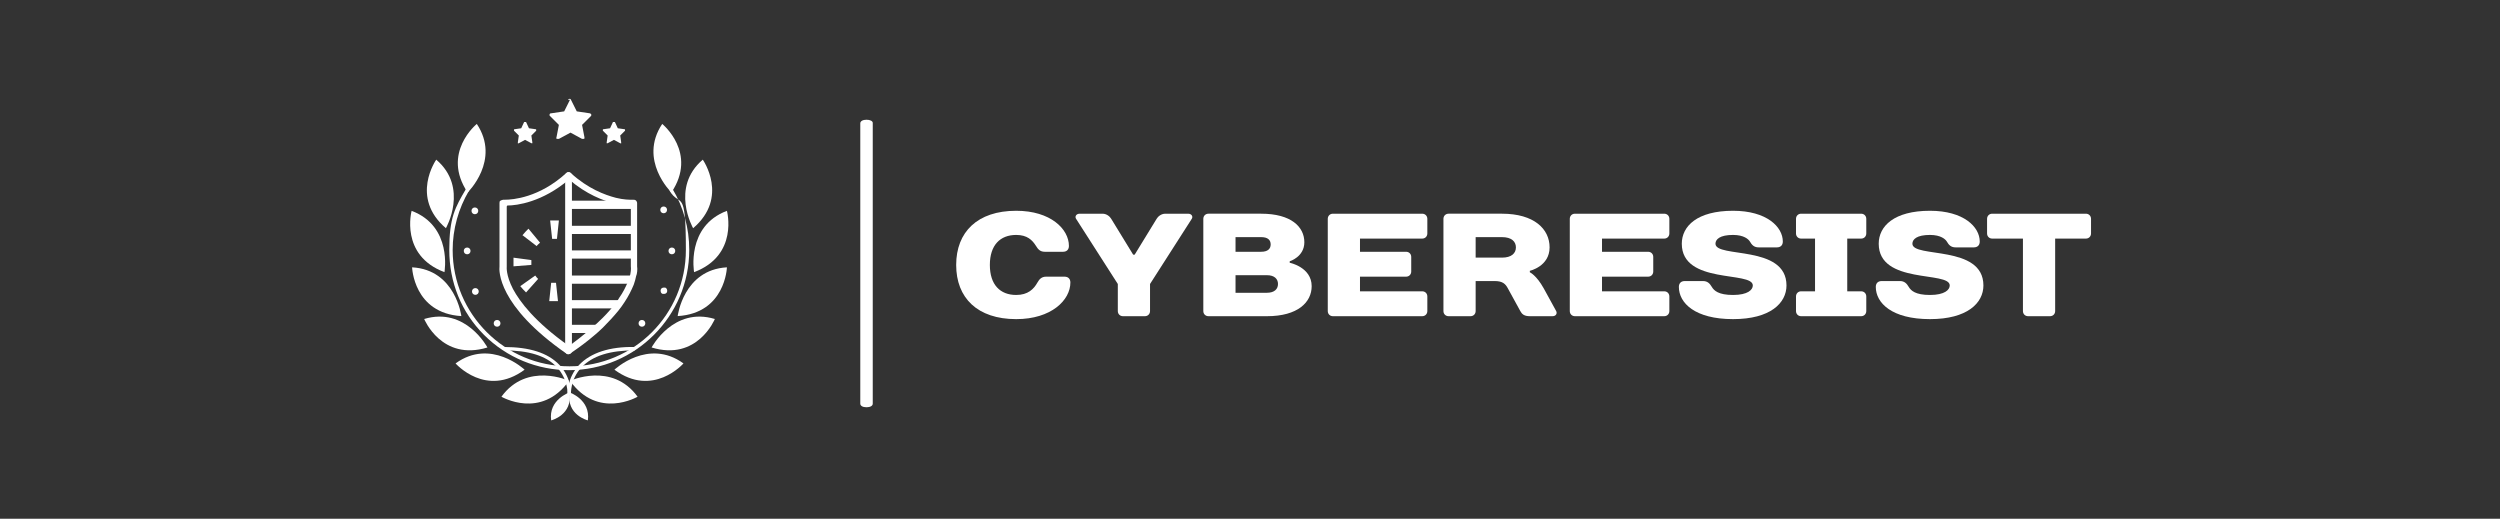 <svg xmlns="http://www.w3.org/2000/svg" id="Calque_1" viewBox="0 0 2499.023 518.548"><rect x="0" y="0" width="2499.023" height="518.548" fill="#333333" stroke="none"/><defs><style>.cls-1{isolation:isolate;}.cls-2{fill:#fff;stroke-width:0px;}</style></defs><path class="cls-2" d="M872.404,122.829v280.677c0,2.242-2.595,3.587-6.228,3.587s-6.228-1.345-6.228-3.587V123.277c0-2.242,2.595-3.587,6.228-3.587s6.228,1.345,6.228,3.139v0Z"></path><path class="cls-2" d="M444.284,272.048s8.205-45.852-32.821-61.297c0,0-12.066,44.404,32.821,61.297Z"></path><path class="cls-2" d="M445.731,228.127s23.168-40.543-9.653-68.537c0,0-26.546,37.647,9.653,68.537Z"></path><path class="cls-2" d="M467.451,192.411s33.303-32.338,9.171-68.537c0,0-35.717,28.959-9.171,68.537Z"></path><path class="cls-2" d="M461.177,315.97s-5.792-46.335-49.23-48.748c0,0,1.448,45.852,49.23,48.748Z"></path><path class="cls-2" d="M487.24,347.342s-21.719-41.026-63.228-28.477c0,0,17.375,42.474,63.228,28.477Z"></path><path class="cls-2" d="M524.404,369.545s-33.786-31.855-69.02-6.275c0,0,30.407,34.751,69.02,6.275Z"></path><path class="cls-2" d="M568.808,380.646s-41.991-19.306-67.572,15.928c0,0,39.577,23.167,67.572-15.928Z"></path><path class="cls-2" d="M569.291,392.229s-21.237,7.24-18.341,27.994c0,0,21.719-5.309,18.341-27.994Z"></path><path class="cls-2" d="M569.291,370.027c-32.338,0-62.745-12.549-85.429-35.234-22.684-22.685-34.751-52.609-34.751-84.947s5.792-42.474,16.893-61.297l2.896,1.931c-10.618,17.858-16.41,38.612-16.41,59.366,0,64.193,52.127,116.32,116.802,116.32s116.319-52.127,116.319-116.32-5.792-41.508-16.41-59.366l2.896-1.931c11.101,18.341,16.893,39.578,16.893,61.297,0,66.124-54.057,120.181-120.181,120.181h.483Z"></path><path class="cls-2" d="M693.816,272.048s-8.205-45.852,32.821-61.297c0,0,12.066,44.404-32.821,61.297Z"></path><path class="cls-2" d="M692.85,228.127s-23.168-40.543,9.653-68.537c0,0,26.546,37.647-9.653,68.537Z"></path><path class="cls-2" d="M671.131,192.411s-33.303-32.338-9.171-68.537c0,0,35.717,28.959,9.171,68.537Z"></path><path class="cls-2" d="M677.405,315.97s5.792-46.335,49.23-48.748c0,0-1.448,45.852-49.23,48.748Z"></path><path class="cls-2" d="M651.342,347.342s21.719-41.026,63.228-28.477c0,0-17.375,42.474-63.228,28.477Z"></path><path class="cls-2" d="M614.178,369.545s33.786-31.855,69.02-6.275c0,0-30.407,34.751-69.02,6.275Z"></path><path class="cls-2" d="M569.774,380.646s41.991-19.306,67.572,15.928c0,0-39.577,23.167-67.572-15.928Z"></path><path class="cls-2" d="M569.291,392.229s21.237,7.24,18.341,27.994c0,0-21.719-5.309-18.341-27.994Z"></path><path class="cls-2" d="M567.843,99.741c0-.483.965-.965,1.448-.965s.965,0,1.448.965l5.792,11.584,13.031,1.931c.483,0,.965.483,1.448.965v1.448l-9.171,9.17,2.413,12.549c0,.483,0,1.448-.483,1.448h-1.931l-11.584-6.275-11.584,6.275h-1.931c-.483,0-.965-.965-.483-1.448l2.413-12.549-9.171-9.17s-.483-.965,0-1.448c0-.483.483-.965,1.448-.965l13.031-1.931,5.792-11.584h-1.93Z"></path><path class="cls-2" d="M525.852,121.943h-1.93l-2.896,6.275-6.757.965s-.483,0-.483.483v.965l4.827,4.827-.965,6.757v.965c0,.483.483,0,.965,0l6.275-3.379,6.275,3.379h.965v-.965l-.965-6.757,4.827-4.827v-.965s0-.483-.483-.483l-6.757-.965-2.896-6.275h-.001Z"></path><path class="cls-2" d="M612.73,121.943h1.93l2.896,6.275,6.757.965s.483,0,.483.483v.965l-4.827,4.827.965,6.757v.965c0,.483-.483,0-.965,0l-6.275-3.379-6.275,3.379h-.965v-.965l.965-6.757-4.827-4.827v-.965s0-.483.483-.483l6.757-.965,2.896-6.275h.001Z"></path><path class="cls-2" d="M567.36,394.642c0-.483-.965-16.41,11.584-29.925,11.584-12.066,30.407-18.341,55.505-17.858v3.379c-24.615,0-41.991,5.309-53.092,16.893-11.584,12.066-10.618,27.029-10.618,27.029h-3.378l-.001.483Z"></path><path class="cls-2" d="M570.739,394.642h-3.378s.965-14.962-10.618-27.511c-10.618-11.584-28.477-16.893-53.092-16.893v-3.379c25.581,0,43.921,5.792,55.505,17.858,12.549,13.514,11.584,28.959,11.584,29.925h-.001Z"></path><circle class="cls-2" cx="466.486" cy="250.329" r="1.931"></circle><path class="cls-2" d="M466.968,254.19c-1.931,0-3.378-1.448-3.378-3.379s1.448-3.379,3.378-3.379,3.378,1.448,3.378,3.379-1.448,3.379-3.378,3.379ZM466.968,250.329s-.483,0-.483.483,0,.483.483.483.483,0,.483-.483,0-.483-.483-.483Z"></path><circle class="cls-2" cx="671.614" cy="250.329" r="1.931"></circle><path class="cls-2" d="M671.614,254.19c-1.931,0-3.378-1.448-3.378-3.379s1.448-3.379,3.378-3.379,3.378,1.448,3.378,3.379-1.448,3.379-3.378,3.379ZM671.614,250.329s-.483,0-.483.483,0,.483.483.483.483,0,.483-.483,0-.483-.483-.483Z"></path><circle class="cls-2" cx="496.41" cy="322.727" r="1.931"></circle><path class="cls-2" d="M496.893,326.588c-1.931,0-3.378-1.448-3.378-3.379s1.448-3.379,3.378-3.379,3.378,1.448,3.378,3.379-1.448,3.379-3.378,3.379ZM496.893,322.727s-.483,0-.483.483,0,.483.483.483.483,0,.483-.483,0-.483-.483-.483Z"></path><circle class="cls-2" cx="641.689" cy="322.727" r="1.931"></circle><path class="cls-2" d="M641.689,326.588c-1.931,0-3.378-1.448-3.378-3.379s1.448-3.379,3.378-3.379,3.378,1.448,3.378,3.379-1.448,3.379-3.378,3.379ZM641.689,322.727s-.483,0-.483.483,0,.483.483.483.483,0,.483-.483,0-.483-.483-.483Z"></path><circle class="cls-2" cx="474.691" cy="290.872" r="1.931"></circle><path class="cls-2" d="M475.174,294.733c-1.931,0-3.378-1.448-3.378-3.379s1.448-3.379,3.378-3.379,3.378,1.448,3.378,3.379-1.448,3.379-3.378,3.379ZM475.174,290.872s-.483,0-.483.483,0,.483.483.483.483,0,.483-.483,0-.483-.483-.483Z"></path><circle class="cls-2" cx="662.926" cy="209.303" r="1.931"></circle><path class="cls-2" d="M663.409,213.165c-1.931,0-3.378-1.448-3.378-3.379s1.448-3.379,3.378-3.379,3.378,1.448,3.378,3.379-1.448,3.379-3.378,3.379ZM663.409,209.303s-.483,0-.483.483,0,.483.483.483.483,0,.483-.483,0-.483-.483-.483Z"></path><circle class="cls-2" cx="474.691" cy="210.269" r="1.931"></circle><path class="cls-2" d="M474.691,214.13c-1.931,0-3.378-1.448-3.378-3.379s1.448-3.379,3.378-3.379,3.378,1.448,3.378,3.379-1.448,3.379-3.378,3.379ZM474.691,210.269s-.483,0-.483.483,0,.483.483.483.483,0,.483-.483,0-.483-.483-.483Z"></path><path class="cls-2" d="M662.926,292.32c-.965,0-1.448-1.448-.965-2.413,0-.965,1.448-1.448,2.413-.965.965,0,1.448,1.448.965,2.413,0,.965-1.448,1.448-2.413.965Z"></path><path class="cls-2" d="M663.891,293.768h-1.448c-1.931-.483-2.413-2.896-1.931-4.344.483-1.448,1.931-1.931,2.896-1.931h1.448c1.931.483,2.413,2.896,1.931,4.344-.483,1.448-1.931,1.931-2.896,1.931ZM663.891,289.907h0v.483h.483v-.483h-.483Z"></path><path class="cls-2" d="M557.707,301.008h-8.688l1.931-18.341h4.827l1.931,17.858v.483ZM522.473,234.884c1.931-2.413,3.861-4.344,5.792-6.275l11.584,13.997c-.965.965-2.413,1.931-3.378,3.379l-14.48-11.101.483 0ZM549.985,220.405h8.688l-1.931,18.341h-4.827l-1.931-17.858v-.483ZM525.852,292.32c-1.931-1.931-3.861-3.861-5.792-6.275l14.962-10.618c.965,1.448,1.931,2.413,2.896,3.379l-12.066,13.514ZM513.303,266.257v-2.896h0v-5.792l17.858,2.413v2.896h0v1.931l-18.341,1.448.483-0Z"></path><path class="cls-2" d="M568.326,354.1c-.483,0-1.448,0-1.931-.483-69.502-48.265-67.572-83.499-67.089-87.36v-63.228c0-.965,0-1.931.965-2.413s1.931-.965,2.896-.965h1.448c7.722,0,34.268-1.931,61.297-26.546,1.448-1.448,3.378-1.448,4.827,0,16.893,15.445,33.786,21.719,44.887,24.615,7.722,1.931,13.515,1.931,15.928,1.931s1.448,0,1.448,0c.965,0,1.931,0,2.896.965.483.483.965,1.448.965,2.413v63.228c.483,2.896,0,7.722-.965,9.653-.483,2.896-1.448,5.792-2.413,8.688-2.413,5.792-5.309,11.584-9.171,17.376-1.931,2.896-3.861,5.792-6.275,8.688-4.344,5.309-9.653,11.101-15.445,16.893h0c-2.896,2.896-6.275,5.792-9.171,8.205-6.757,5.792-14.48,11.584-23.168,17.376-.483,0-1.448.483-1.931.483l.001.483ZM506.546,206.408v60.332s-.965,8.205,6.275,22.202c6.757,12.549,21.719,32.82,55.988,56.953,7.24-5.309,13.997-10.618,20.271-15.928,3.378-2.896,6.275-5.309,9.171-8.205h0c5.792-5.309,10.618-10.618,14.962-15.928,1.931-2.896,4.344-5.309,5.792-8.205,3.861-5.309,6.275-10.618,8.688-15.928.965-2.413,1.931-5.309,2.413-7.722.965-4.827.483-7.722.483-7.722v-60.332c-3.378,0-9.171-.483-15.928-2.413-11.584-2.896-28.477-9.17-45.852-24.133-26.546,22.685-52.127,26.063-61.78,26.063l-.482.965Z"></path><path class="cls-2" d="M568.326,354.1c-1.931,0-3.378-1.448-3.378-3.379v-175.203c0-1.931,1.448-3.379,3.378-3.379s3.378,1.448,3.378,3.379v175.203c0,1.931-1.448,3.379-3.378,3.379Z"></path><path class="cls-2" d="M566.395,324.658v8.205h25.098c3.378-2.896,6.275-5.792,9.171-8.205h-34.268ZM566.395,300.042v8.205h49.23c2.413-2.896,4.344-5.792,6.275-8.205h-55.505ZM566.395,275.427v8.205h64.193c1.448-3.379,1.931-5.792,2.413-8.205h-67.089.483ZM566.395,250.329v8.205h67.572v-8.205h-67.572ZM566.395,225.714v8.205h67.572v-8.205h-67.572ZM615.143,200.616h-48.748v8.205h67.572v-6.275s-7.24.483-18.824-1.931Z"></path><g class="cls-1"><g class="cls-1"><path class="cls-2" d="M1068.5,245.818c0,3.659-2.195,5.854-5.854,5.854h-18.295c-4.391,0-6.586-2.195-8.782-5.854-3.659-5.854-8.781-10.977-19.759-10.977-16.1,0-26.345,10.245-26.345,30.005,0,19.758,10.246,30.004,26.345,30.004,11.709,0,17.563-5.855,21.223-12.441,2.049-3.658,4.391-5.854,8.782-5.854h18.295c3.659,0,5.854,2.195,5.854,5.854,0,17.564-19.027,36.591-54.154,36.591-38.786,0-60.008-21.223-60.008-54.153s21.222-54.155,60.008-54.155c34.396,0,52.69,18.295,52.69,35.127Z"></path><path class="cls-2" d="M1149.578,283.872v27.077c0,2.928-2.196,5.123-5.123,5.123h-21.955c-2.927,0-5.123-2.195-5.123-5.123v-27.077l-41.713-65.131c-1.463-2.195,0-5.123,3.659-5.123h22.686c4.391,0,7.464,2.927,8.782,5.123l21.955,35.859h1.463l21.955-35.859c1.317-2.195,4.391-5.123,8.781-5.123h22.687c3.659,0,5.123,2.927,3.659,5.123l-41.713,65.131Z"></path><path class="cls-2" d="M1289.203,261.186v1.464s21.954,4.392,21.954,23.418c0,16.101-13.904,30.005-44.641,30.005h-58.545c-2.927,0-5.123-2.195-5.123-5.123v-92.209c0-2.927,2.196-5.123,5.123-5.123h52.69c30.004,0,43.177,13.172,43.177,28.541,0,14.636-14.636,19.027-14.636,19.027ZM1235.048,237.036v14.636h25.613c6.586,0,9.514-2.927,9.514-7.318,0-4.391-2.781-7.318-9.514-7.318h-25.613ZM1235.048,275.09v17.564h31.468c7.318,0,10.978-3.66,10.978-8.782s-3.659-8.782-10.978-8.782h-31.468Z"></path><path class="cls-2" d="M1426.777,233.377c0,2.927-2.195,5.123-5.123,5.123h-62.204v13.172h46.104c2.927,0,5.123,2.195,5.123,5.123v14.637c0,2.927-2.196,5.123-5.123,5.123h-46.104v14.635h62.204c2.927,0,5.123,2.196,5.123,5.123v14.637c0,2.928-2.195,5.123-5.123,5.123h-89.281c-2.927,0-5.123-2.195-5.123-5.123v-92.209c0-2.927,2.196-5.123,5.123-5.123h89.281c2.927,0,5.123,2.195,5.123,5.123v14.636Z"></path><path class="cls-2" d="M1529.227,272.163s6.586,2.927,13.904,16.101l12.441,22.686c1.171,2.195,0,5.123-3.659,5.123h-22.686c-5.854,0-7.904-2.195-9.514-5.123l-12.441-22.686c-2.342-4.392-5.123-7.318-13.172-7.318h-19.027v30.004c0,2.928-2.195,5.123-5.123,5.123h-21.954c-2.928,0-5.123-2.195-5.123-5.123v-92.209c0-2.927,2.195-5.123,5.123-5.123h53.422c32.2,0,47.568,15.368,47.568,33.664,0,19.027-19.759,23.417-19.759,23.417v1.464ZM1501.417,257.528c9.514,0,13.904-4.391,13.904-10.246,0-5.854-4.391-10.246-13.904-10.246h-26.345v20.491h26.345Z"></path><path class="cls-2" d="M1668.704,233.377c0,2.927-2.195,5.123-5.123,5.123h-62.204v13.172h46.104c2.927,0,5.123,2.195,5.123,5.123v14.637c0,2.927-2.196,5.123-5.123,5.123h-46.104v14.635h62.204c2.927,0,5.123,2.196,5.123,5.123v14.637c0,2.928-2.195,5.123-5.123,5.123h-89.281c-2.927,0-5.123-2.195-5.123-5.123v-92.209c0-2.927,2.196-5.123,5.123-5.123h89.281c2.927,0,5.123,2.195,5.123,5.123v14.636Z"></path><path class="cls-2" d="M1785.79,285.336c0,17.562-16.1,33.663-53.422,33.663-38.054,0-54.154-16.101-54.154-32.2,0-3.658,2.195-5.854,5.854-5.854h18.295c4.391,0,6.733,2.342,8.782,5.854,2.196,3.66,6.586,8.051,21.223,8.051s19.759-5.123,19.759-9.514c0-14.637-70.986-.732-70.986-41.713,0-17.563,15.368-32.932,51.227-32.932,33.664,0,49.763,16.1,49.763,30.736,0,3.659-2.195,5.854-5.854,5.854h-18.295c-4.391,0-6.732-2.196-8.782-5.854-1.317-2.196-5.854-6.586-16.832-6.586-13.172,0-17.563,4.391-17.563,8.782,0,14.636,70.986.731,70.986,41.713Z"></path><path class="cls-2" d="M1865.553,233.377c0,2.927-2.195,5.123-5.123,5.123h-13.904v52.69h13.904c2.927,0,5.123,2.196,5.123,5.123v14.637c0,2.928-2.195,5.123-5.123,5.123h-60.009c-2.927,0-5.123-2.195-5.123-5.123v-14.637c0-2.927,2.196-5.123,5.123-5.123h13.905v-52.69h-13.905c-2.927,0-5.123-2.195-5.123-5.123v-14.636c0-2.927,2.196-5.123,5.123-5.123h60.009c2.927,0,5.123,2.195,5.123,5.123v14.636Z"></path><path class="cls-2" d="M1982.638,285.336c0,17.562-16.1,33.663-53.422,33.663-38.054,0-54.154-16.101-54.154-32.2,0-3.658,2.195-5.854,5.854-5.854h18.295c4.391,0,6.733,2.342,8.782,5.854,2.196,3.66,6.586,8.051,21.223,8.051s19.759-5.123,19.759-9.514c0-14.637-70.986-.732-70.986-41.713,0-17.563,15.368-32.932,51.227-32.932,33.664,0,49.763,16.1,49.763,30.736,0,3.659-2.195,5.854-5.854,5.854h-18.295c-4.391,0-6.732-2.196-8.782-5.854-1.317-2.196-5.854-6.586-16.832-6.586-13.172,0-17.563,4.391-17.563,8.782,0,14.636,70.986.731,70.986,41.713Z"></path><path class="cls-2" d="M2090.212,233.377c0,2.927-2.195,5.123-5.123,5.123h-30.736v72.45c0,2.928-2.195,5.123-5.123,5.123h-21.955c-2.927,0-5.123-2.195-5.123-5.123v-72.45h-30.736c-2.927,0-5.123-2.195-5.123-5.123v-14.636c0-2.927,2.196-5.123,5.123-5.123h93.672c2.928,0,5.123,2.195,5.123,5.123v14.636Z"></path></g></g></svg>